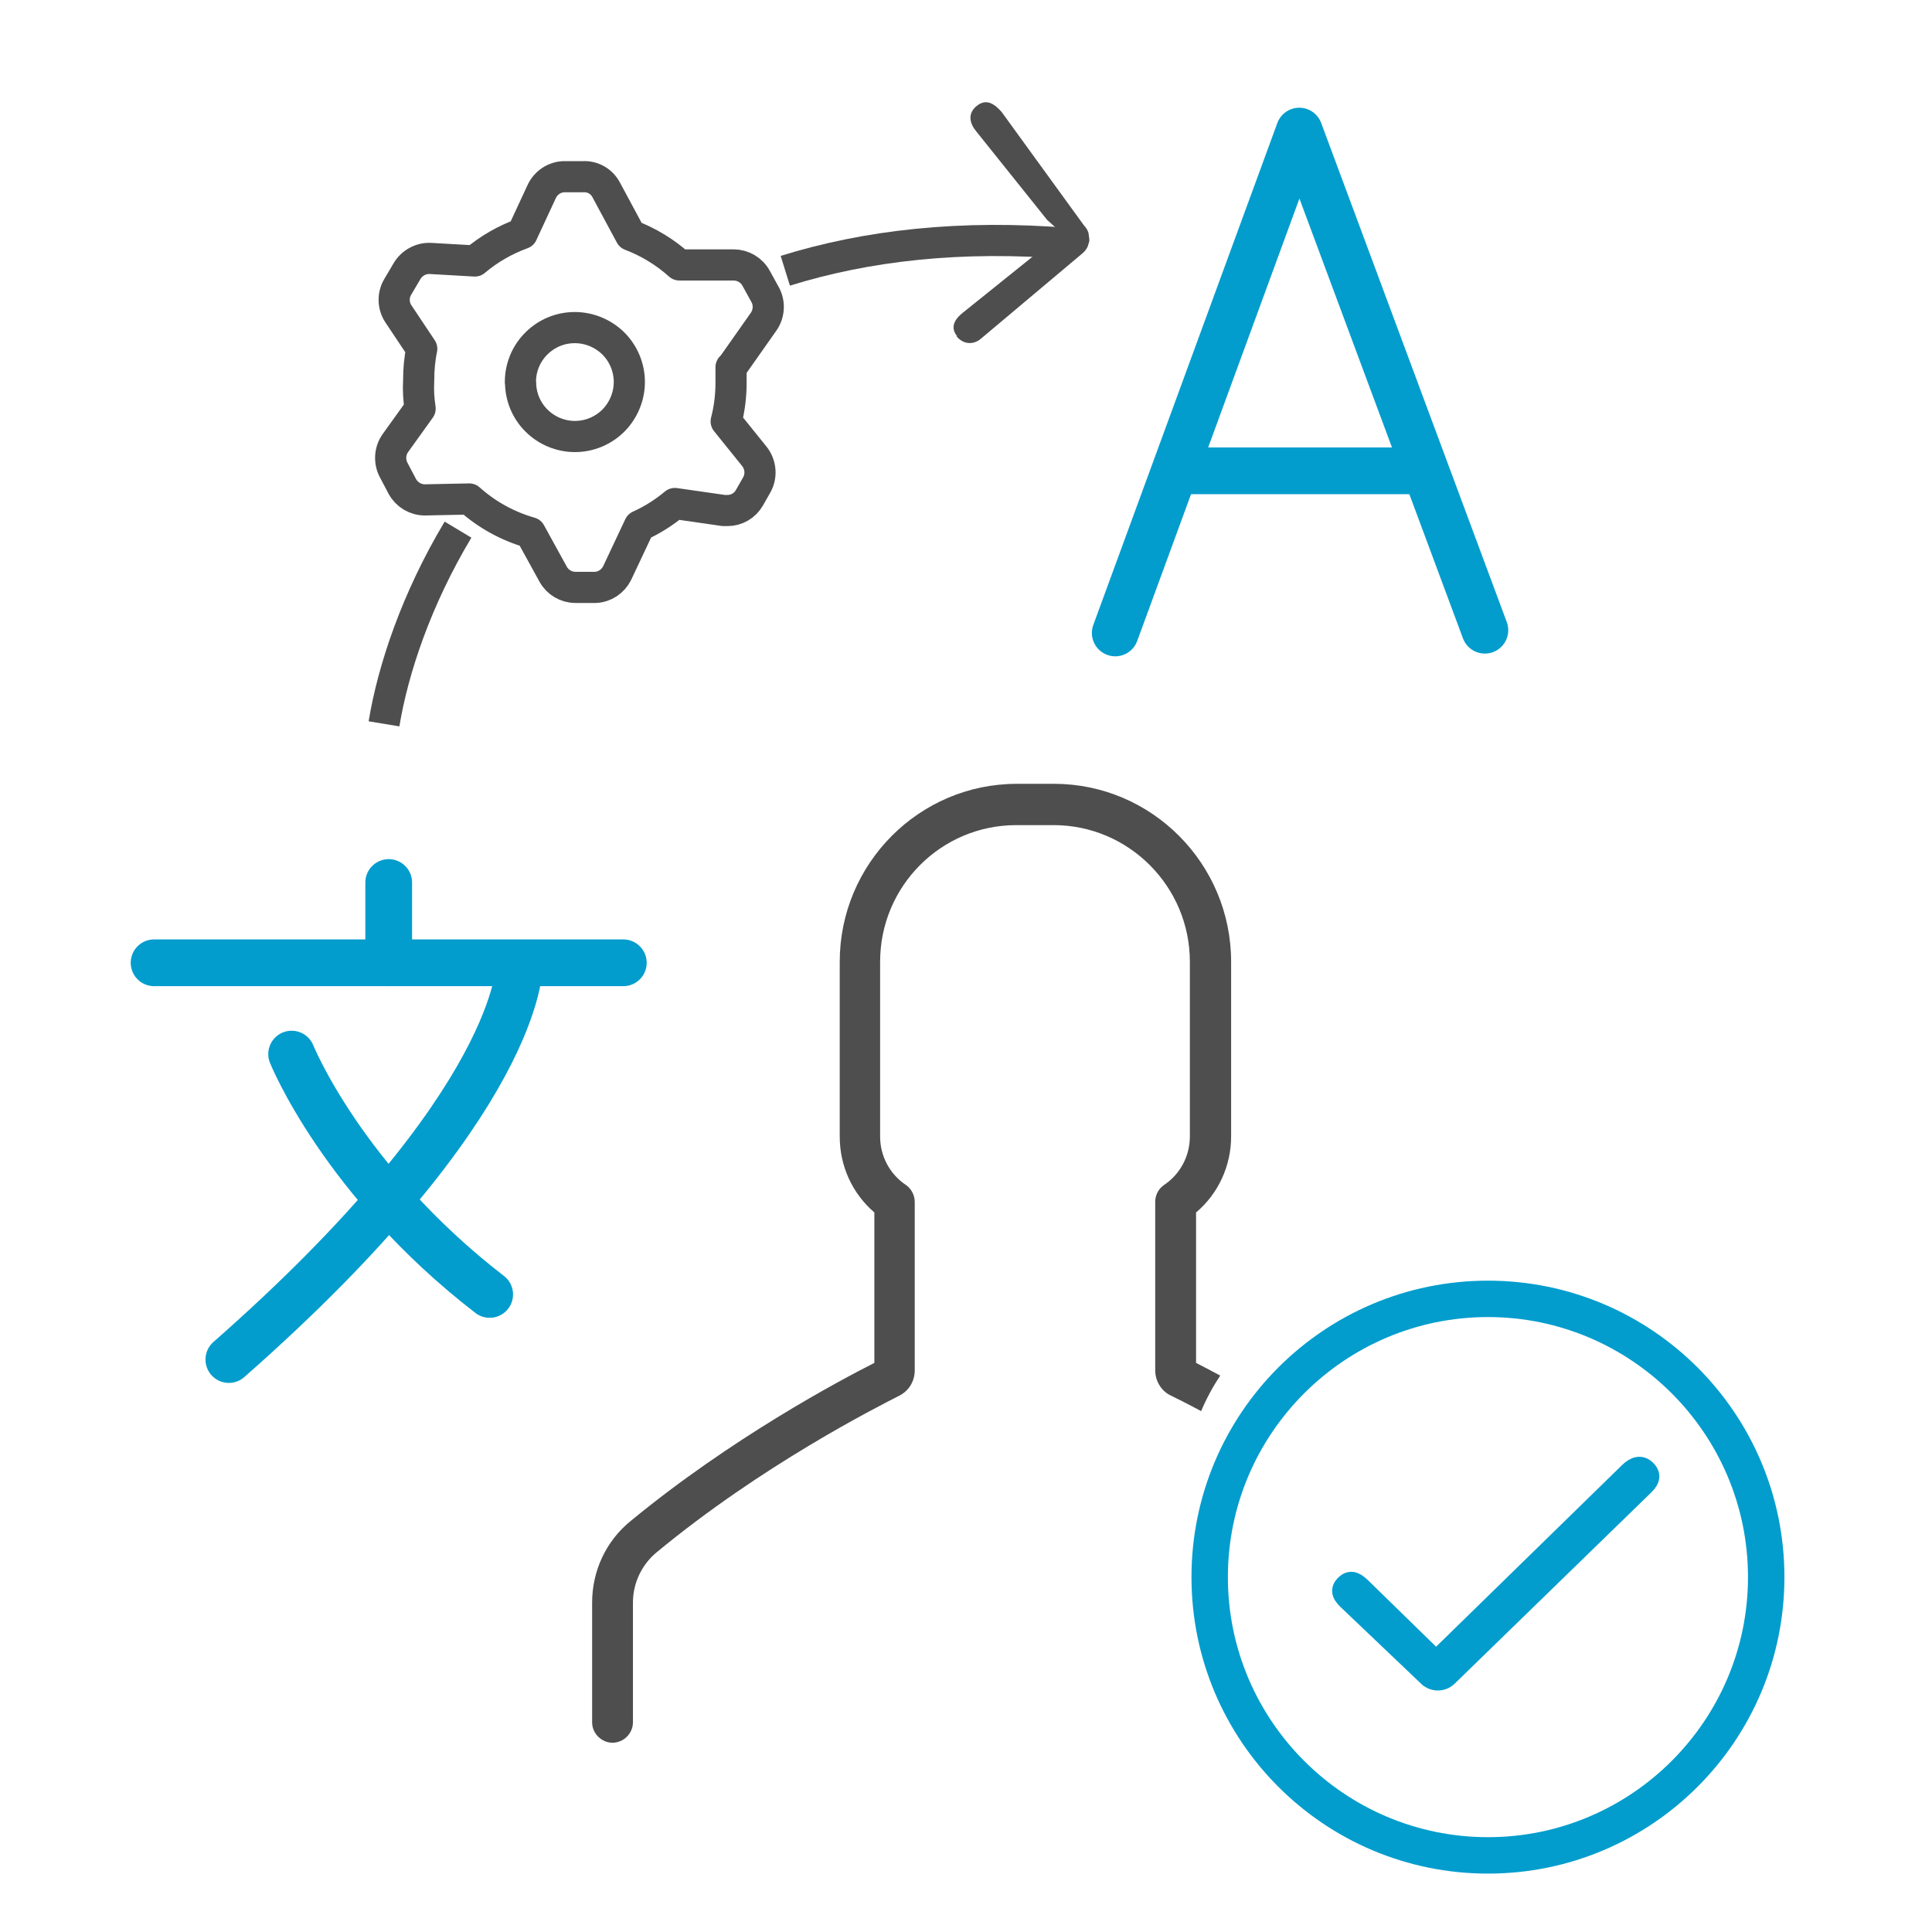 <svg width="62" height="62" viewBox="0 0 62 62" fill="none" xmlns="http://www.w3.org/2000/svg">
<path d="M30.711 10.785C30.511 10.534 30.601 10.293 30.844 10.079L33.582 7.879L34.161 7.559L33.605 7.059L31.325 4.211C31.118 3.961 31.061 3.67 31.295 3.442C31.643 3.112 31.931 3.353 32.145 3.595L34.785 7.233C34.852 7.3 34.907 7.39 34.933 7.483C34.935 7.505 34.939 7.535 34.941 7.557C34.946 7.601 34.959 7.644 34.957 7.689L34.958 7.703C34.958 7.703 34.959 7.711 34.96 7.718C34.95 7.764 34.941 7.809 34.923 7.849C34.919 7.871 34.914 7.894 34.902 7.918C34.866 7.996 34.814 8.062 34.747 8.122L31.472 10.875C31.221 11.082 30.905 11.045 30.697 10.794L30.711 10.785Z" fill="#4E4E4E"/>
<path d="M4.945 30.897H20.003" stroke="#029DCD" stroke-width="1.5" stroke-linecap="round" stroke-linejoin="round"/>
<path d="M12.474 28.321V30.897" stroke="#029DCD" stroke-width="1.5" stroke-linecap="round" stroke-linejoin="round"/>
<path d="M16.666 30.978C16.666 30.978 16.755 35.355 7.344 43.629" stroke="#029DCD" stroke-width="1.5" stroke-linecap="round" stroke-linejoin="round"/>
<path d="M9.359 33.827C9.359 33.827 10.998 37.901 15.714 41.54" stroke="#029DCD" stroke-width="1.5" stroke-linecap="round" stroke-linejoin="round"/>
<path d="M35.79 20.312L41.695 4.207L47.651 20.224" stroke="#029DCD" stroke-width="1.5" stroke-linecap="round" stroke-linejoin="round"/>
<path d="M37.827 15.109H45.614" stroke="#029DCD" stroke-width="1.5" stroke-linecap="round" stroke-linejoin="round"/>
<path d="M47.75 42.266C52.35 42.266 56.095 46.012 56.095 50.612C56.095 55.212 52.35 58.957 47.75 58.957C43.15 58.957 39.404 55.212 39.404 50.612C39.404 46.012 43.15 42.266 47.75 42.266ZM47.75 41.098C42.495 41.098 38.236 45.357 38.236 50.612C38.236 55.866 42.495 60.126 47.75 60.126C53.004 60.126 57.264 55.866 57.264 50.612C57.264 45.357 53.004 41.098 47.75 41.098Z" fill="#029DCD"/>
<path d="M45.779 53.853L43.184 51.383C42.983 51.187 42.923 50.996 43.124 50.802C43.325 50.609 43.52 50.689 43.721 50.885L46.086 53.194L52.234 47.189C52.435 46.992 52.668 46.92 52.868 47.114C53.069 47.308 53.027 47.507 52.829 47.703L46.506 53.853C46.305 54.049 45.98 54.049 45.781 53.853H45.779Z" fill="#029DCD" stroke="#029DCD" stroke-width="0.5"/>
<path d="M24.264 8.929C24.119 8.664 23.842 8.502 23.541 8.502H21.802C21.346 8.092 20.814 7.768 20.236 7.548L19.456 6.098C19.312 5.821 19.023 5.653 18.711 5.671H18.104C17.798 5.676 17.521 5.861 17.388 6.139L16.758 7.496C16.203 7.699 15.689 7.993 15.238 8.375L13.817 8.294C13.511 8.277 13.216 8.438 13.06 8.704L12.76 9.213C12.604 9.478 12.615 9.813 12.783 10.068L13.534 11.194C13.464 11.53 13.436 11.865 13.436 12.206C13.418 12.506 13.436 12.812 13.482 13.113L12.69 14.216C12.511 14.465 12.488 14.8 12.627 15.071L12.91 15.609C13.054 15.874 13.332 16.042 13.632 16.042L15.059 16.013C15.62 16.516 16.29 16.886 17.018 17.094L17.752 18.428C17.896 18.688 18.168 18.85 18.468 18.85H19.104C19.404 18.839 19.67 18.66 19.803 18.394L20.519 16.874C20.93 16.689 21.311 16.447 21.658 16.158L23.224 16.383H23.345C23.64 16.383 23.905 16.227 24.05 15.973L24.281 15.568C24.448 15.279 24.419 14.915 24.212 14.65L23.304 13.523C23.408 13.124 23.46 12.708 23.46 12.292V11.784C23.489 11.755 23.518 11.72 23.547 11.685L24.506 10.322C24.68 10.073 24.703 9.744 24.564 9.473L24.264 8.929ZM16.7 12.263C16.7 11.801 16.879 11.356 17.209 11.027C17.538 10.697 17.977 10.513 18.445 10.513C18.907 10.513 19.352 10.697 19.682 11.021C20.011 11.35 20.196 11.795 20.196 12.258C20.196 12.72 20.011 13.165 19.687 13.494C19.358 13.823 18.913 14.008 18.451 14.008C17.989 14.008 17.544 13.823 17.22 13.5C16.891 13.176 16.706 12.731 16.706 12.269L16.7 12.263Z" stroke="#4E4E4E" stroke-linecap="round" stroke-linejoin="round"/>
<path d="M12.323 23.229C12.611 21.483 13.358 19.236 14.698 16.997M34.383 7.822C30.83 7.521 27.789 7.884 25.201 8.689" stroke="#4E4E4E"/>
<path d="M33.826 25.154C36.959 25.154 39.508 27.717 39.508 30.864V36.475C39.508 37.414 39.094 38.311 38.383 38.909V43.737C38.574 43.834 38.836 43.971 39.158 44.144C38.921 44.502 38.715 44.883 38.546 45.284C38.088 45.039 37.753 44.872 37.585 44.791C37.272 44.649 37.072 44.32 37.072 43.978V38.568C37.072 38.355 37.172 38.154 37.357 38.026C37.87 37.684 38.184 37.101 38.184 36.475V30.864C38.184 28.444 36.218 26.479 33.812 26.479H32.615C30.195 26.479 28.244 28.444 28.244 30.864V36.475C28.244 37.101 28.558 37.685 29.07 38.026C29.241 38.14 29.355 38.355 29.355 38.568V43.978C29.355 44.32 29.17 44.634 28.856 44.791C28.159 45.147 24.456 47.012 21.053 49.831C20.583 50.23 20.312 50.815 20.312 51.427V55.272C20.312 55.627 20.013 55.926 19.657 55.926C19.302 55.926 19.002 55.627 19.002 55.272V51.427C19.002 50.416 19.444 49.461 20.227 48.82C23.473 46.144 26.962 44.293 28.059 43.737V38.909C27.347 38.297 26.948 37.414 26.948 36.475V30.864C26.948 27.717 29.497 25.154 32.63 25.154H33.826Z" fill="#4E4E4E"/>
</svg>
